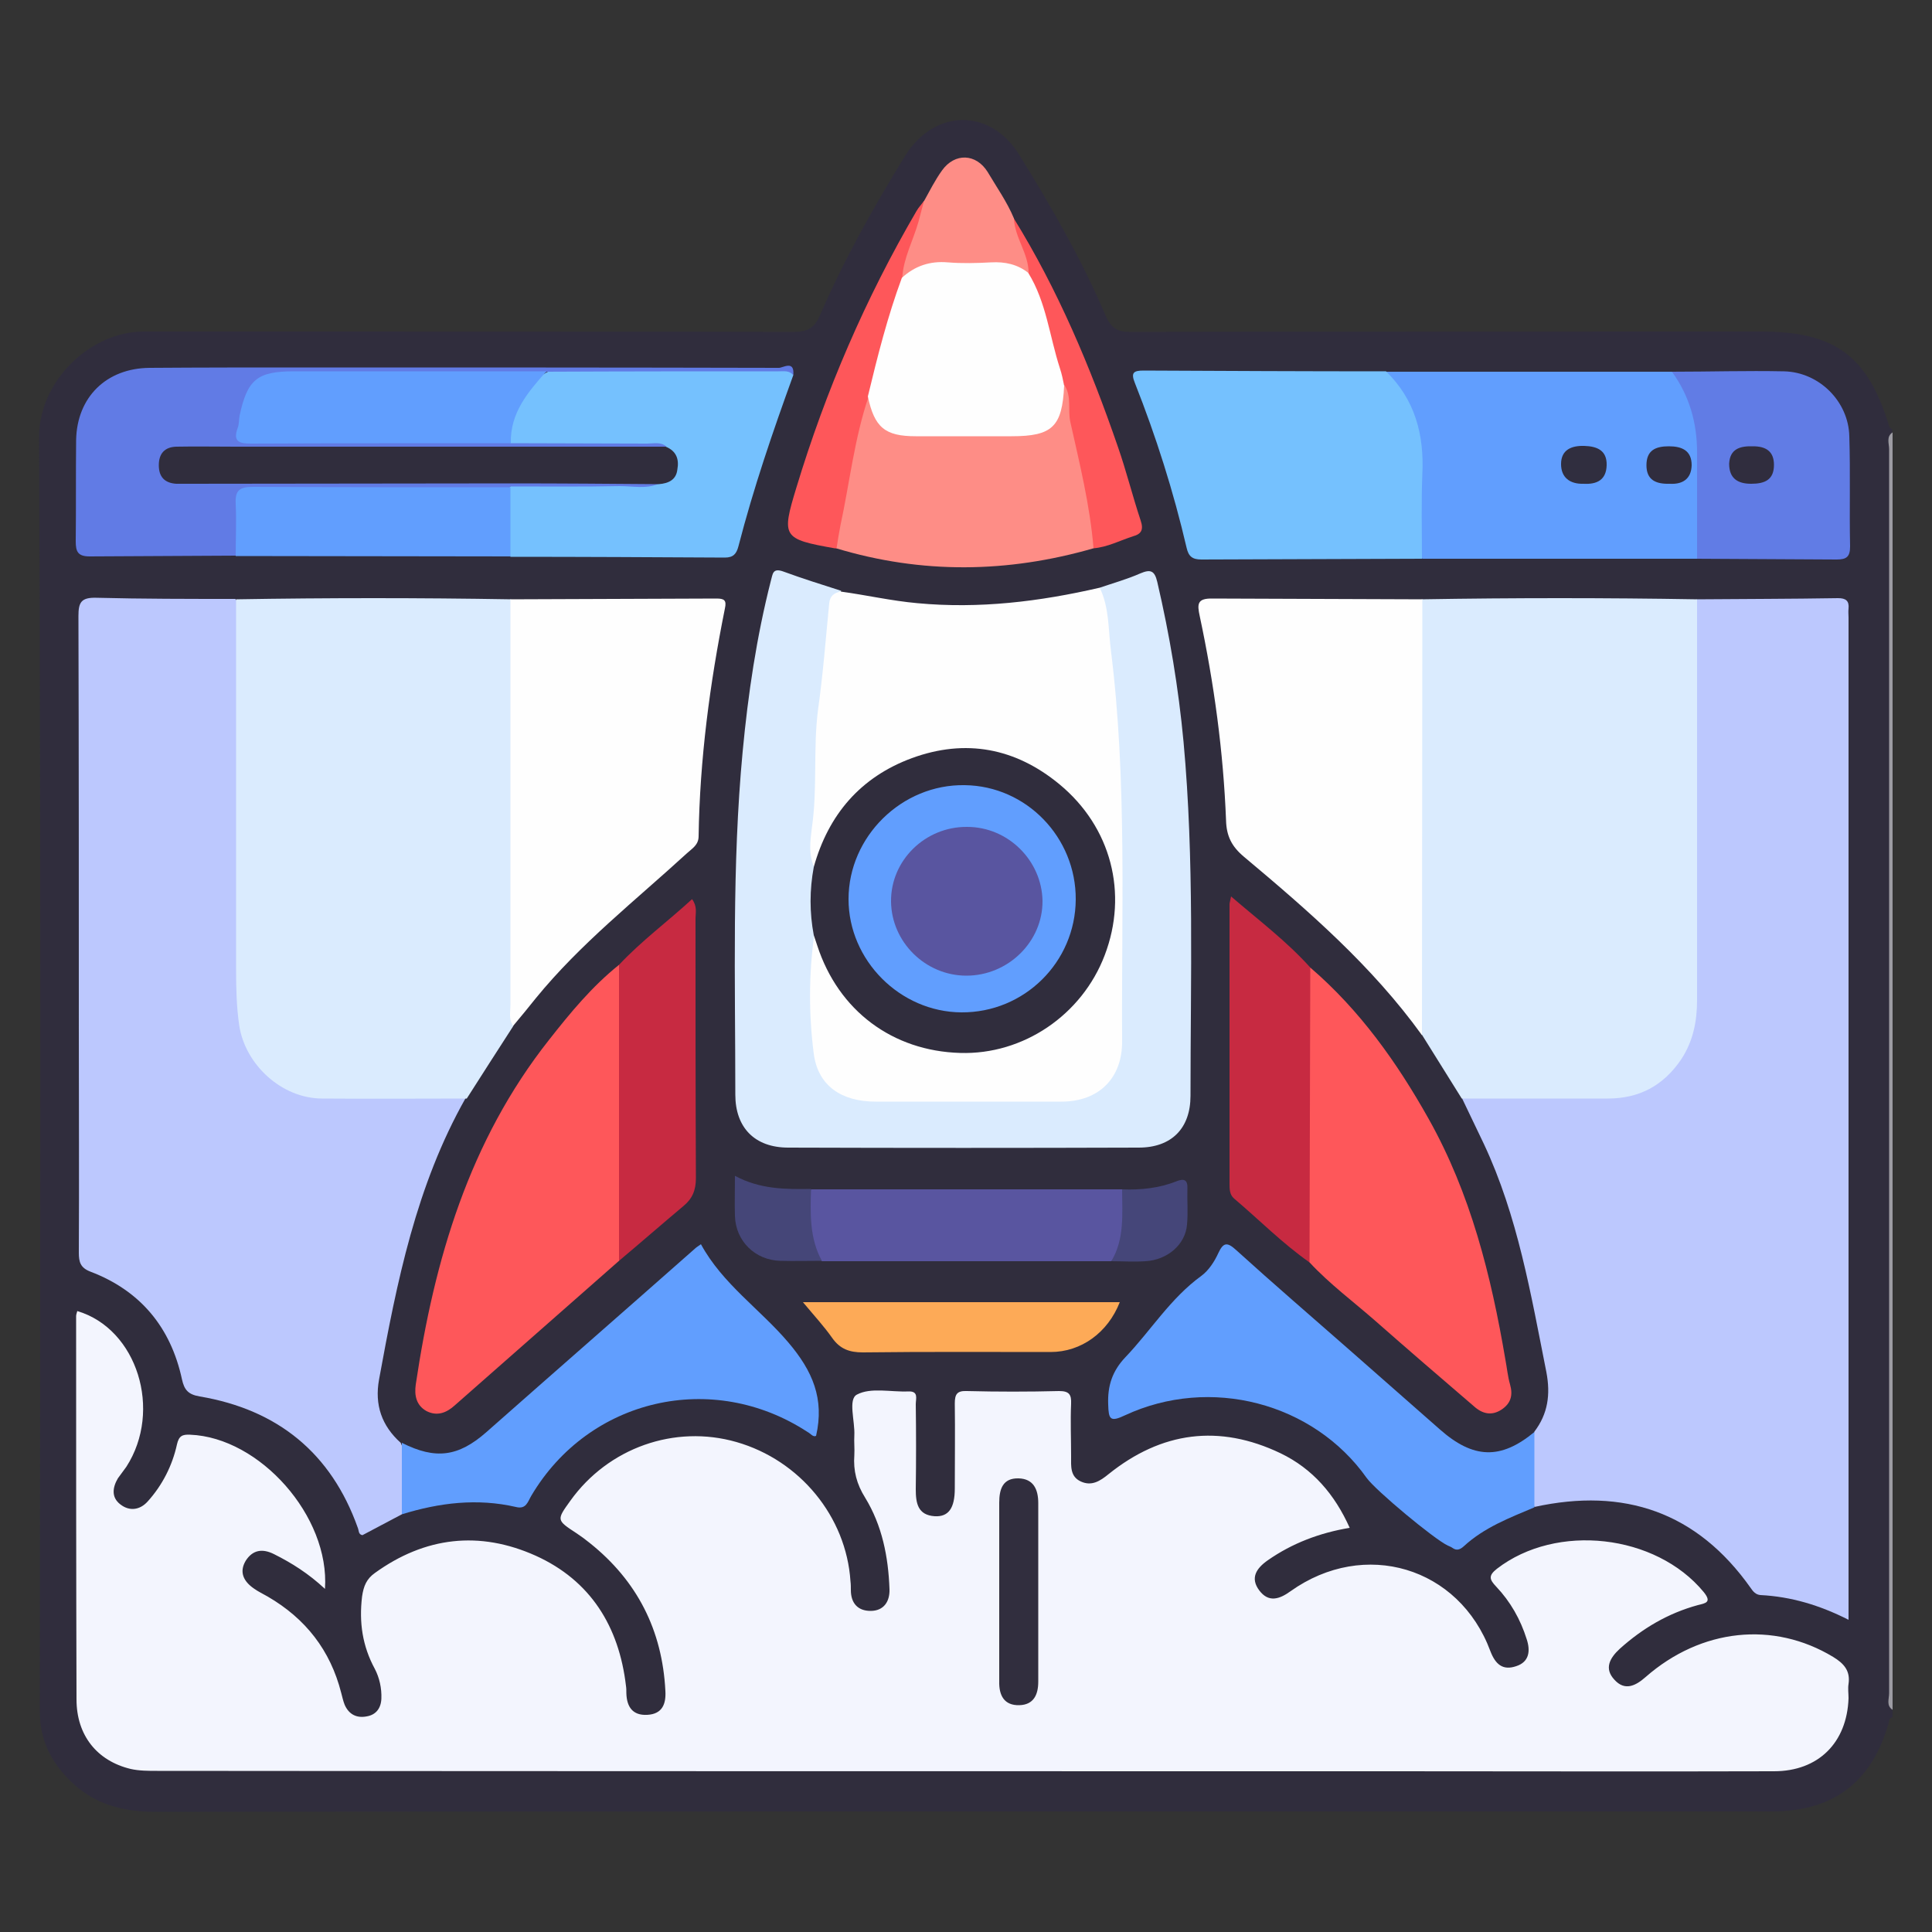 <?xml version="1.0" encoding="utf-8"?>
<!-- Generator: Adobe Illustrator 25.4.1, SVG Export Plug-In . SVG Version: 6.00 Build 0)  -->
<svg version="1.1" id="Layer_1" xmlns="http://www.w3.org/2000/svg" xmlns:xlink="http://www.w3.org/1999/xlink" x="0px" y="0px"
	 viewBox="0 0 500 500" style="enable-background:new 0 0 500 500;" xml:space="preserve">
<rect x="0" y="0" width="500" height="500" fill="#333333" stroke="none"/>
<style type="text/css">
	.st0{fill:#302D3D;}
	.st1{fill:#9D9CA3;}
	.st2{fill:#F3F5FE;}
	.st3{fill:#BCC8FE;}
	.st4{fill:#DAEBFE;}
	.st5{fill:#FEFEFE;}
	.st6{fill:#619EFE;}
	.st7{fill:#FE575A;}
	.st8{fill:#75C1FE;}
	.st9{fill:#617BE5;}
	.st10{fill:#FE8D86;}
	.st11{fill:#617CE5;}
	.st12{fill:#C72A41;}
	.st13{fill:#5955A0;}
	.st14{fill:#FDAA57;}
	.st15{fill:#454678;}
	.st16{fill:#454679;}
	.st17{fill:#312E3E;}
	.st18{fill:#302E3F;}
	.st19{fill:#302D3E;}
</style>
<g>
	<path class="st0" d="M489.8,444.4c-1,0.2-0.9,1.1-1.1,1.8c-4.4,15.1-14.3,22.6-30.2,22.6c-71.6,0-143.2,0-214.8,0
		c-67.9,0-135.7,0-203.6,0.1c-8.5,0-16.1-2.1-22.1-8.2c-4.9-4.9-7.7-10.5-7.7-17.9c0.1-109.8,0.3-219.7-0.2-329.5
		c-0.1-14.7,13.3-27.5,27.1-27.5c10.3,0,20.6,0,30.9,0c45.7,0,91.4,0,137.1,0.1c3.6,0,5.5-0.8,7-4.3c6.2-14.3,13.8-27.9,22-41.2
		c7.6-12.3,22.1-12.5,29.6-0.3c8.3,13.4,16.1,27,22.3,41.5c1.4,3.2,2.9,4.3,6.4,4.3c54.4-0.1,108.9-0.1,163.3-0.1
		c19.2,0,27.7,6.4,33.2,24.8c0.1,0.2,0.5,0.3,0.7,0.5c0,0.3,0,0.6,0,0.9c-0.9,1.6-0.5,3.4-0.5,5c0,106.8,0,213.6,0,320.4
		c0,1.7-0.4,3.4,0.5,5C489.8,443.1,489.8,443.8,489.8,444.4z"/>
	<path class="st1" d="M489.8,442.5c-1.7-1.1-0.9-2.8-0.9-4.3c0-107.3,0-214.7,0-322c0-1.4-0.8-3.2,0.9-4.3
		C489.8,222.2,489.8,332.4,489.8,442.5z"/>
	<path class="st2" d="M84.1,411.2c-4.3-4-8.6-6.7-13.2-9c-3-1.5-5.5-1.1-7.3,1.7c-1.8,3-0.5,5.4,2.1,7.2c1.1,0.8,2.4,1.4,3.6,2.1
		c9.8,5.7,16.2,13.9,19,24.9c0.3,1.1,0.5,2.1,0.9,3.1c1.1,2.5,3.1,3.5,5.7,3c2.4-0.4,3.7-2.1,3.8-4.6c0.1-2.7-0.5-5.4-1.7-7.7
		c-3.2-5.9-4.1-12-3.3-18.7c0.4-2.8,1.2-4.6,3.3-6.1c13-9.4,27.1-11,41.6-4.5c14.2,6.4,21.6,18.3,23.4,33.7c0.1,0.6,0.1,1.2,0.1,1.9
		c0.1,3.5,1.6,5.8,5.4,5.6c3.9-0.2,4.9-2.8,4.7-6.2c-0.8-15.7-7.3-28.5-19.6-38.3c-1.1-0.9-2.2-1.7-3.4-2.5
		c-5.2-3.4-5.2-3.4-1.6-8.4c9.8-13.7,27-19.8,43-15.2c16.4,4.7,28.4,19.3,29.5,36c0.1,0.8,0.1,1.6,0.1,2.3c0,3.4,1.8,5.4,5.1,5.4
		c3.4,0,5-2.4,4.9-5.6c-0.3-8.4-1.9-16.5-6.3-23.7c-2.2-3.5-3.1-7-2.8-11c0.1-1.7-0.1-3.4,0-5.1c0.2-3.7-1.7-9.4,0.7-10.6
		c3.6-1.9,8.8-0.6,13.3-0.8c2.7-0.1,1.9,1.9,1.9,3.3c0.1,7.3,0.1,14.7,0,22c0,3.6,0.5,6.7,4.9,7c3.6,0.2,5.2-2.1,5.2-7.2
		c0-7.3,0.1-14.7,0-22c0-2.4,0.6-3.3,3.1-3.2c8,0.2,15.9,0.2,23.9,0c2.6,0,3.2,0.9,3.1,3.3c-0.2,4.5,0,9,0,13.6
		c0,2.5-0.3,5.2,2.5,6.5c2.8,1.3,5-0.1,7.2-1.9c13.7-11,28.6-13,44.5-5.4c8.3,4,14,10.6,17.9,19.3c-7.8,1.3-14.9,4-21.2,8.4
		c-3,2.1-4.6,4.6-2.2,7.8c2.4,3.2,5.2,2.3,8.1,0.2c19.1-13.6,43.6-6.3,51.7,15.5c1.3,3.4,3.2,5.1,6.7,3.9c3.4-1.1,3.7-4,2.7-7
		c-1.6-5.1-4.2-9.7-7.9-13.6c-1.7-1.8-2.1-2.8,0.2-4.6c15.4-11.9,41.1-9,53.5,6c2.2,2.7,0.5,2.9-1.5,3.4c-7.7,2.1-14.3,6-20.2,11.3
		c-2.6,2.4-4.1,5.1-1.4,8c2.7,3,5.5,1.6,8.1-0.7c14.4-12.6,33.1-14.5,48.5-5.2c2.8,1.7,4.5,3.6,4,7c-0.2,1.2,0,2.5,0,3.7
		c-0.4,11.5-7.8,18.9-19.3,18.9c-33.1,0.1-66.2,0-99.2,0c-106.4,0-212.8,0-319.2-0.1c-2.3,0-4.7,0-6.9-0.5c-8.7-2.1-14-8.7-14-18
		c-0.1-33.1-0.1-66.2-0.1-99.2c0-0.4,0.2-0.9,0.3-1.3c15.5,4.6,22.1,25.7,12.7,40.3c-0.7,1-1.5,2-2.2,3c-1.4,2.4-1.7,4.9,0.6,6.7
		c2.4,1.9,5.1,1.5,7.1-0.7c3.8-4.2,6.4-9.3,7.6-14.8c0.5-2.2,1.4-2.6,3.4-2.5C67.2,372,85.4,392.4,84.1,411.2z"/>
	<path class="st3" d="M439.2,155.1c12.2-0.1,24.3-0.1,36.5-0.3c2,0,2.9,0.7,2.7,2.7c-0.1,0.8,0,1.6,0,2.3c0,84.9,0,169.8,0,254.7
		c0,1.4,0,2.7,0,4.7c-7.5-3.8-14.9-6-22.8-6.4c-1.2-0.1-1.9-0.9-2.5-1.8c-13.9-19.7-32.8-26.1-56-21c-2.4-6.5-2.2-13,0-19.5
		c3.5-4.6,4.2-9.6,3.1-15.4c-4-20.1-7.4-40.4-16.2-59.1c-1.9-3.9-3.7-7.8-5.6-11.7c1.9-1.9,4.3-1.5,6.6-1.5c10-0.1,19.9,0,29.9,0
		c12.3-0.1,20.2-6.7,22.4-18.8c0.5-2.9,0.6-5.9,0.6-8.8c0-30.8,0-61.6,0-92.5C437.8,160.1,437.3,157.4,439.2,155.1z"/>
	<path class="st3" d="M104,391.9c-3.4,1.8-6.8,3.6-10.2,5.4c-1.1-0.2-0.9-1.2-1.2-1.9c-6.9-19.4-20.8-30.6-40.9-34
		c-3-0.5-4-1.7-4.6-4.4c-2.9-13.5-10.8-23-23.7-27.9c-2.6-1-3-2.5-3-4.9c0.1-19,0-38.1,0-57.1c0-35.9,0-71.8-0.1-107.7
		c0-3.5,0.7-4.8,4.6-4.7c12,0.3,24,0.3,36,0.3c1.9,2.3,1.4,5,1.4,7.6c0,30.8,0,61.6,0,92.5c0,5.6,0.4,11.2,3.2,16.3
		c4,7.3,10.2,11.2,18.5,11.3c10,0.1,19.9,0,29.9,0.1c2.3,0,4.7-0.4,6.6,1.4c-12.8,22.6-17.8,47.6-22.4,72.8
		c-1.2,6.6,0.7,12,5.6,16.4C106.4,379.6,106.5,385.8,104,391.9z"/>
	<path class="st4" d="M439.2,155.1c0,34.6,0,69.1,0,103.7c0,5.5-1,10.7-4.2,15.5c-4.6,6.7-10.8,10-18.9,10c-12.6,0-25.2,0-37.8,0
		c-3.4-5.5-6.9-11-10.3-16.5c-1.1-2.4-1.5-5-1.5-7.7c0-32.6,0-65.3,0-97.9c0-2.5-0.3-5,1.5-7.1C391.8,154.7,415.5,154.7,439.2,155.1
		z"/>
	<path class="st4" d="M120.8,284.3c-12.5,0-24.9,0.1-37.4,0c-10.5,0-20-8.8-21.5-19c-0.7-4.8-0.8-9.6-0.8-14.4c0-31.9,0-63.8,0-95.8
		c23.7-0.4,47.4-0.4,71.1,0c1.6,1.8,1.5,4,1.5,6.2c0,32.6,0,65.2,0,97.8c0,2.2-0.5,4.3-0.9,6.5C128.8,271.8,124.8,278,120.8,284.3z"
		/>
	<path class="st4" d="M284.6,152.1c3.5-1.2,7.1-2.2,10.5-3.7c2.6-1.1,3.7-0.8,4.4,2.2c3.2,13.7,5.5,27.5,6.8,41.4
		c2.8,30.5,1.8,61.1,1.8,91.6c0,8.4-4.9,13.4-13.4,13.4c-30.2,0.1-60.5,0.1-90.7,0c-8.7,0-13.7-5.2-13.7-13.7
		c0-29.6-0.9-59.2,1.9-88.8c1.4-14.9,3.6-29.7,7.3-44.2c0.5-1.7,0.4-3.4,3.2-2.4c4.9,1.8,10,3.4,15,5c-2.4,5.8-2.7,12.1-3.2,18.3
		c-1,11.7-2.5,23.5-2.2,35.3c0.2,5.9-1.8,11.7-0.5,17.6c-0.5,6-0.4,12.1,0,18.1c-0.7,9.5-0.6,19,0,28.5c0.5,7.8,6.2,12.8,14,12.9
		c16.5,0.3,33,0.3,49.5,0c8.2-0.1,13.7-5.8,13.7-14.1c0.2-22,0.6-43.9-0.1-65.9c-0.5-15.2-1.8-30.5-4.1-45.6
		C284.4,156.2,284.1,154.2,284.6,152.1z"/>
	<path class="st5" d="M284.6,152.1c2.5,5.1,2.2,10.8,2.9,16.2c4.2,33.6,2.7,67.4,2.9,101.1c0.1,9.6-6,15.7-15.7,15.7
		c-16,0-32.1,0-48.1,0c-8.7,0-14.9-4-16-12.4c-1.3-10.1-1.3-20.4,0.1-30.6c1.8,0.8,2.1,2.6,2.7,4.2c7.4,19.5,27.9,29.4,48,23.1
		c18.6-5.8,30.1-26.8,24.6-46c-3.9-13.9-13.2-23.3-27.3-27.1c-13.6-3.7-25.5,0-35.7,9.6c-4.3,4-7.5,8.7-9.8,14.1
		c-0.7,1.5-0.9,3.3-2.5,4.4c-1.5-3.3-1-6.8-0.6-10.1c1.5-10.2,0.3-20.4,1.6-30.6c1.3-9.2,2-18.4,2.9-27.6c0.2-1.9,1.3-2.7,3-3
		c6.6,0.9,13.1,2.4,19.8,3C253.4,157.6,269,155.7,284.6,152.1z"/>
	<path class="st5" d="M368.1,155.1c0,37.6-0.1,75.2-0.1,112.8c-12.9-17.9-29.4-32.2-46.1-46.2c-3.1-2.6-4.5-5.3-4.6-9.4
		c-0.7-17.8-3.1-35.4-6.8-52.8c-0.7-3.2-0.7-4.7,3.4-4.6C331.9,155,350,155,368.1,155.1z"/>
	<path class="st5" d="M132.8,265.5c-1.2-1.7-0.7-3.6-0.7-5.4c0-35,0-70,0-105c17.8-0.1,35.5-0.1,53.3-0.2c2,0,2.7,0.4,2.2,2.6
		c-3.9,19.4-6.5,39-6.8,58.9c0,2.3-1.7,3.2-3,4.4c-13.3,12.2-27.6,23.4-39.1,37.5C136.8,260.7,134.8,263.1,132.8,265.5z"/>
	<path class="st6" d="M439.2,144.6c-23.7,0-47.4,0-71.1,0c-1.6-1.7-1.3-3.8-1.3-5.7c-0.1-6.2-0.1-12.4,0-18.6
		c0.1-7.6-1.6-14.5-6.6-20.4c-0.9-1.1-1.9-2.1-1.5-3.7c24.7,0,49.3,0,74,0c4.4,2.2,5.4,6.6,6.6,10.7c2,6.5,1.2,13.2,1.3,19.9
		c0.1,4.2,0,8.4,0,12.6C440.6,141.2,440.7,143.1,439.2,144.6z"/>
	<path class="st7" d="M160.2,326.3c-14.2,12.5-28.3,24.9-42.5,37.4c-2.1,1.9-4.5,2.9-7.3,1.5c-2.7-1.5-3.2-4.1-2.8-6.9
		c4.8-32.3,13.8-63,34.5-89.2c5.5-7,11.1-13.8,18.1-19.4c1.6,1.6,1.5,3.7,1.5,5.7c0.1,21.6,0,43.1,0,64.7
		C161.8,322.3,161.6,324.5,160.2,326.3z"/>
	<path class="st8" d="M358.7,96.1c7.5,7.3,9.9,16.4,9.4,26.6c-0.3,7.3-0.1,14.6-0.1,21.9c-19,0.1-38,0.1-57.1,0.2
		c-2.3,0-3.3-0.8-3.8-3c-3.4-14.6-7.9-28.8-13.4-42.7c-1.1-2.7-0.3-3.2,2.3-3.2C317,96,337.8,96.1,358.7,96.1z"/>
	<path class="st7" d="M339.1,250.4c12.8,11,22.4,24.5,30.6,39.1c10.9,19.4,16.2,40.6,19.9,62.4c0.4,2.1,0.6,4.3,1.2,6.4
		c0.8,2.8,0.2,4.9-2.2,6.5c-2.6,1.7-5,1.1-7.2-0.9c-8.5-7.3-17-14.6-25.4-22c-5.7-5-11.9-9.6-17.1-15.2c-1.4-2-1.4-4.4-1.4-6.7
		c0-21,0-42,0-63C337.6,254.7,337.2,252.3,339.1,250.4z"/>
	<path class="st6" d="M397.1,370.6c0,6.5,0,13,0,19.5c-6.4,2.7-13,5.2-18.3,10.1c-0.9,0.8-1.8,1.2-2.9,0.4c-0.4-0.3-0.8-0.4-1.2-0.6
		c-3.6-1.7-18.7-14.3-21-17.5c-13.8-19.5-40.5-26.5-62.6-16.2c-3.8,1.8-4.2,1-4.3-2.8c-0.2-4.9,1.1-8.7,4.4-12.2
		c6.6-6.9,11.7-15.3,19.7-21.1c1.9-1.4,3.4-3.7,4.4-5.9c1.3-2.8,2.3-2.9,4.6-0.8c9.7,8.8,19.6,17.3,29.5,26
		c7.7,6.8,15.5,13.6,23.2,20.4C381.3,377.6,388.4,377.8,397.1,370.6z"/>
	<path class="st6" d="M104,391.9c0-6.2,0-12.3,0-18.5c8.7,4.4,14.6,3.6,21.8-2.7c18-15.9,36.1-31.7,54.1-47.6c0.4-0.4,1-0.7,1.5-1.1
		c5.6,10.3,15.3,16.8,22.6,25.4c6.3,7.4,9.4,14.6,7.2,24.2c-0.8,0.4-1.4-0.6-2.2-1c-24.6-16.1-56.6-8.7-71.5,16.5
		c-0.9,1.5-1.3,3.6-4,2.9C123.5,387.7,113.7,388.9,104,391.9z"/>
	<path class="st8" d="M205.3,97.1c-5.3,14.6-10.3,29.2-14.2,44.3c-0.5,1.9-1.3,2.9-3.5,2.9c-18.5-0.1-37-0.2-55.5-0.2
		c-2.4-5.9-2-11.9-0.3-18c1.8-1.6,4.1-1.2,6.2-1.3c10.3-0.2,20.7,0.2,31-0.2c2-0.6,4.5-0.8,4.8-3.6c0.3-2.4-1.1-3.7-3.2-4.5
		c-10.3-0.7-20.5-0.1-30.8-0.3c-2.3,0-4.7,0.3-6.9-0.5c-1.3-0.6-1.6-1.8-1.7-3c-0.5-5.8,5.8-14.9,11.6-16.9c19.4,0,38.9,0,58.3,0.1
		C202.5,95.7,204.6,94.5,205.3,97.1z"/>
	<path class="st9" d="M205.3,97.1c-1-1.3-2.5-1-3.9-1c-20,0-40,0-59.9,0.1c-2.4,1.5-5,1.4-7.7,1.4c-19.7,0-39.3,0-59,0
		c-6.9,0-12.3,6.3-11.6,13.2c0.2,1.5,0.9,2.2,2.3,2.4c1.6,0.2,3.1,0.2,4.7,0.2c18.3,0,36.5,0,54.8,0c2.5,0,5-0.4,7.2,1.3
		c11.8,0,23.5,0.1,35.3,0.1c1.6,0,3.4-0.5,4.9,0.7c-2.3,2.4-5.2,1.7-7.9,1.7c-37.4,0.1-74.8,0-112.2,0c-2.2,0-4.4-0.1-6.5,0.4
		c-1.5,0.4-2.5,1.3-2.4,3c0.1,1.4,1,2.2,2.4,2.5c2.1,0.5,4.3,0.4,6.5,0.4c36.8,0,73.5,0,110.3,0c2.7,0,5.7-0.7,7.9,1.7
		c-3.3,1.4-6.7,0.6-10.1,0.6c-9.4,0.2-18.9,0.1-28.3,0.1c-2.1,1.8-4.7,1.5-7.1,1.5c-18.5,0-37.1,0-55.6,0c-6.6,0-6.7,0.2-6.8,6.9
		c-0.1,3.2,0.8,6.6-1.5,9.5c-12.6,0.1-25.3,0.1-37.9,0.2c-3.1,0-3.6-1.3-3.6-3.9c0.1-8.7,0-17.5,0.1-26.2c0.2-11.1,7.8-18.6,19-18.7
		c13.6-0.1,27.1-0.1,40.7-0.1c40.7,0,81.4,0,122.1,0.1C202.5,95.3,205.7,93,205.3,97.1z"/>
	<path class="st10" d="M283,141.9c-22.2,6.4-44.4,6.7-66.6,0c-1.1-1.4-0.8-2.9-0.6-4.5c1.8-10.3,3.8-20.5,6.2-30.7
		c0.4-1.7,0.4-3.9,2.8-4.4c3.3,8.8,10.3,9.8,18.5,9.2c6.3-0.4,12.7-0.1,19.1-0.1c7.9,0,10.2-1.9,11.9-9.4c0.2-0.9,0.4-1.8,1.2-2.5
		c1.7,0.1,1.9,1.4,2.1,2.6c1.4,11.4,4.7,22.5,6.3,33.9C284.1,138.2,284.5,140.2,283,141.9z"/>
	<path class="st11" d="M439.2,144.6c0-9.2,0-18.4,0-27.5c0-7.7-2-14.7-6.5-20.9c9.7,0,19.3-0.3,29-0.1c9.1,0.2,16.7,7.8,16.9,16.8
		c0.3,9.5,0,19,0.2,28.5c0,2.7-0.9,3.4-3.5,3.4C463.2,144.7,451.2,144.7,439.2,144.6z"/>
	<path class="st12" d="M339.1,250.4c-0.1,25.4-0.1,50.9-0.2,76.3c-7-4.9-13-11-19.5-16.5c-1.2-1-1.2-2.5-1.2-3.9
		c0-24.1,0-48.2,0-72.3c0-0.4,0.2-0.9,0.4-2C325.8,238.2,333,243.6,339.1,250.4z"/>
	<path class="st12" d="M160.2,326.3c0-25.5,0-51.1,0-76.6c5.8-6.2,12.6-11.2,18.9-17c1.4,1.9,0.9,3.5,0.9,5c0,22.4,0,44.8,0.1,67.2
		c0,3.1-0.9,5.3-3.2,7.2C171.3,316.8,165.8,321.6,160.2,326.3z"/>
	<path class="st13" d="M287.6,326.4c-25,0-49.9,0-74.9,0c-4.3-4.1-5.6-12.7-2.8-18.6c26.8,0,53.6,0,80.5,0
		C293.2,313.8,291.9,322.6,287.6,326.4z"/>
	<path class="st6" d="M61,143.9c0-4.5,0.2-9,0-13.5c-0.2-3.6,1.1-4.4,4.5-4.4c22.2,0.1,44.4,0.1,66.6,0.1c0,6,0,12,0,17.9
		C108.4,144,84.7,143.9,61,143.9z"/>
	<path class="st14" d="M207.8,337c28.1,0,55,0,82,0c-3.1,7.9-10,12.9-17.9,12.9c-16.2,0-32.4-0.1-48.6,0.1c-3.5,0-5.9-0.9-7.9-3.7
		C213.3,343.3,210.8,340.6,207.8,337z"/>
	<path class="st7" d="M224.8,102.6c-3.7,10.9-4.9,22.3-7.3,33.4c-0.4,2-0.7,4-1,5.9c-0.2,0-0.3,0-0.5,0c-13.5-2.4-13.8-2.9-9.9-15.7
		c7.6-25.1,17.9-49,31.1-71.6c0.5-0.9,1.3-1.7,1.9-2.6c1.5,2,0.3,3.8-0.2,5.7c-1.4,4.7-3.5,9.3-4.3,14.2c-2.7,8.7-5.3,17.4-7.4,26.2
		C226.6,99.8,226.3,101.6,224.8,102.6z"/>
	<path class="st7" d="M283,141.9c-0.9-11.1-3.6-21.9-6-32.7c-0.7-3.2,0.4-6.5-1.5-9.5c-2.2-1.3-2.2-3.6-2.8-5.6
		c-2.1-7.9-3.9-15.9-7.5-23.4c-0.8-3.3-1.9-6.4-3-9.6c-0.6-1.6-1.3-3.2,0.1-4.7c11.5,18.6,19.9,38.6,27,59.2
		c2.2,6.3,3.8,12.8,5.9,19.1c0.8,2.4,0.2,3.5-2,4.1C289.8,139.9,286.6,141.6,283,141.9z"/>
	<path class="st10" d="M262.4,56.5c0.2,5,3.8,9.1,3.8,14.1c-5.6-1-11.2-1.2-16.9-1.4c-5.5-0.2-10.7,1-15.8,2.7
		c0.3-5.1,2.8-9.6,4.2-14.5c0.5-1.8,0.9-3.5,1.4-5.3c1.5-2.7,2.9-5.5,4.7-8c3.3-4.6,8.8-4.4,11.8,0.4
		C257.9,48.4,260.6,52.2,262.4,56.5z"/>
	<path class="st15" d="M209.9,307.7c-0.2,6.4-0.4,12.8,2.8,18.6c-3.6,0-7.2,0.1-10.8,0c-6.5-0.2-11.5-5.1-11.7-11.6
		c-0.1-3.3,0-6.5,0-10.4C196.7,307.8,203.3,307.8,209.9,307.7z"/>
	<path class="st16" d="M287.6,326.4c3.5-5.8,2.8-12.3,2.8-18.6c4.8,0.2,9.6-0.3,14.1-2.1c2-0.8,2.9-0.3,2.8,1.9
		c-0.1,3.1,0.2,6.2-0.1,9.3c-0.4,5.2-5.1,9.2-10.8,9.5C293.5,326.6,290.5,326.4,287.6,326.4z"/>
	<path class="st17" d="M258.6,411.8c0-7.6,0-15.2,0-22.9c0-3.5,0.9-6.4,5-6.3c3.9,0.1,5.1,2.9,5.1,6.4c0,15.4,0,30.8,0,46.2
		c0,3.4-1.2,6-4.9,6.1c-3.9,0.1-5.3-2.5-5.2-6.2C258.6,427.4,258.6,419.6,258.6,411.8z"/>
	<path class="st0" d="M210.6,224.4c3.8-13.6,12.1-23.3,25.4-28.2c13.9-5.1,26.8-2.6,38.1,6.7c13.5,11.1,17.9,28.3,11.8,44.3
		c-5.9,15.5-21.1,25.8-37.4,25.3c-17.5-0.5-31.5-10.9-37-27.8c-0.3-0.9-0.6-1.8-0.9-2.7C209.5,236.2,209.5,230.3,210.6,224.4z"/>
	<path class="st18" d="M409.8,125.2c-3.5,0.1-5.8-1.6-5.8-5.1c0-3.7,2.7-4.8,6-4.7c3.4,0.1,5.9,1.2,5.8,5
		C415.7,124.2,413.3,125.4,409.8,125.2z"/>
	<path class="st19" d="M432.1,125.2c-3.6,0.1-6-1-6-4.8c0-3.9,2.4-4.9,5.8-4.9c3.4,0,5.9,1.1,5.9,4.9
		C437.7,124,435.4,125.4,432.1,125.2z"/>
	<path class="st6" d="M132.2,114.7c-22.4,0-44.9,0-67.3,0.1c-2.9,0-4.7-0.5-3.4-4c0.4-1,0.3-2.1,0.5-3.2c2-9.4,4.6-11.5,14-11.5
		c21.8,0,43.6,0,65.4,0C136.7,101.4,132,106.8,132.2,114.7z"/>
	<path class="st0" d="M170.5,125.3c-12.6-0.1-25.2-0.2-37.9-0.2c-28.1,0-56.1,0.1-84.2,0.1c-0.9,0-1.9,0-2.8,0
		c-3-0.2-4.5-1.8-4.5-4.8c0-3,1.5-4.7,4.5-4.8c5.1-0.1,10.3,0,15.4,0c37.1,0,74.2,0,111.3,0c2.7,1.1,3.5,3.2,3,5.9
		C175,124.2,173,125.1,170.5,125.3z"/>
	<path class="st5" d="M233.4,71.9c3.4-3.1,7.3-4.4,11.9-4c3.7,0.3,7.4,0.2,11.2,0c3.6-0.2,6.8,0.5,9.6,2.7
		c4.7,7.6,5.5,16.4,8.2,24.7c0.5,1.5,0.8,3,1.1,4.5c-0.5,10.6-3,13.1-13.6,13.1c-8.3,0-16.5,0-24.8,0c-8,0-10.7-2.3-12.4-10.3
		C227.1,92.2,229.7,81.9,233.4,71.9z"/>
	<path class="st19" d="M453.7,115.5c3.3,0,5.4,1.3,5.4,4.8c0,3.9-2.4,4.9-5.9,4.9c-3.5,0-5.7-1.4-5.7-5.2
		C447.7,116.1,450.4,115.4,453.7,115.5z"/>
	<path class="st6" d="M278.4,232.8c-0.1,16.2-13.3,29.3-29.6,29.2c-15.9-0.1-29.2-13.5-29.2-29.3c0-16.2,13.8-29.8,30.1-29.5
		C265.6,203.4,278.5,216.7,278.4,232.8z"/>
	<path class="st13" d="M250.3,214c10.6,0,19.3,8.7,19.5,19.1c0.1,10.6-8.9,19.4-19.7,19.4c-10.6,0-19.4-8.7-19.5-19.2
		C230.5,222.7,239.4,213.9,250.3,214z"/>
</g>
</svg>
